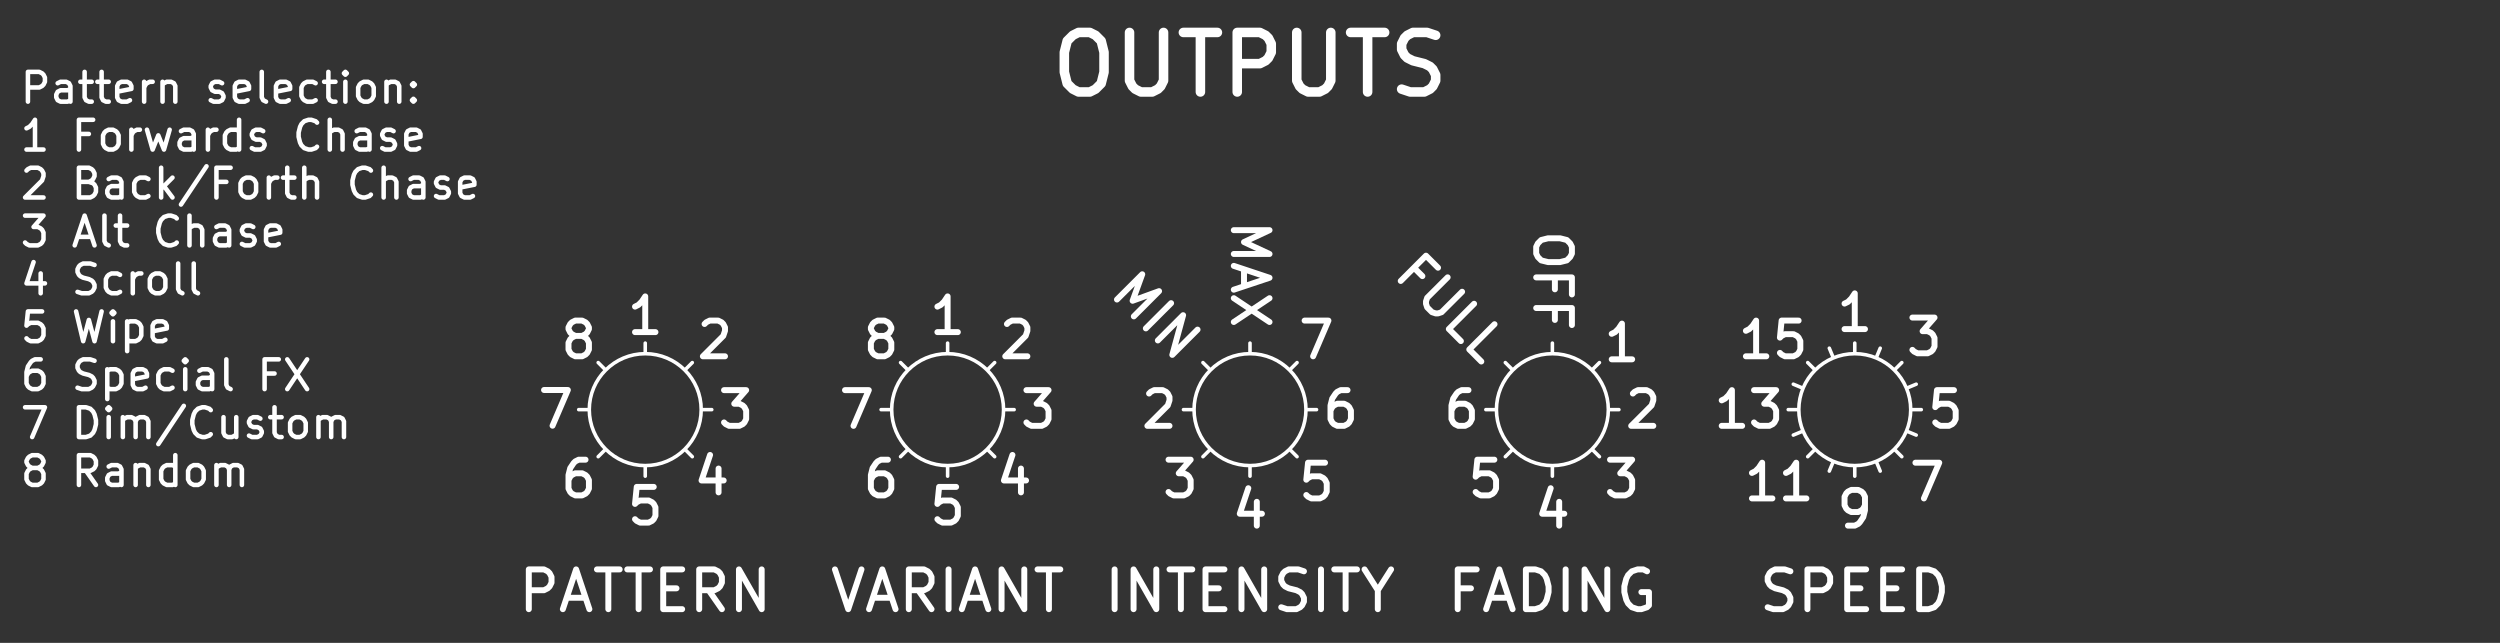 <svg xmlns="http://www.w3.org/2000/svg" width="500" height="128.57" viewBox="97 88 105 27" preserveAspectRatio="none">
    <rect x="97" y="88" width="105" height="27" fill="#333333" stroke="none"/>
    <desc>UTCPanel Copyright 2025 Action Lighting</desc>
    <!-- Intensity Switch = Center of image -->
    <g style="fill:none;stroke:#fff;stroke-width:.15;stroke-opacity:1;stroke-linecap:round;stroke-linejoin:round">
        <path d="m138.506 103.499.27-.27M174.9 102.792v-.381M124.1 107.618v.381M125.806 106.911l.27.27"/>
        <circle cx="162.2" cy="105.205" r="2.35"/>
        <path d="m151.206 103.499.27-.27M151.206 106.911l.27.27M136.8 107.618v.381M162.2 102.792v-.381M139.213 105.205h.381M173.194 106.911l-.27.27M164.613 105.205h.381M175.823 102.976l.146-.352M162.2 107.618v.381M163.906 103.499l.27-.27M173.977 107.434l-.146.352M177.13 106.128l.351.146M134.387 105.205h-.381M160.494 103.499l-.27-.27M125.806 103.499l.27-.27M177.313 105.205h.381"/>
        <circle cx="136.8" cy="105.205" r="2.35"/>
        <path d="m176.606 103.499.27-.27"/>
        <circle cx="174.9" cy="105.205" r="2.35"/>
        <path d="M147.087 105.205h-.381M176.606 106.911l.27.27M149.5 102.792v-.381M147.794 106.911l-.27.27M149.5 107.618v.381M121.687 105.205h-.381M122.394 103.499l-.27-.27M124.1 102.792v-.381M160.494 106.911l-.27.27M151.913 105.205h.381M138.506 106.911l.27.27M126.513 105.205h.381M122.394 106.911l-.27.27M172.67 104.282l-.351-.146M147.794 103.499l-.27-.27M177.13 104.282l.351-.146"/>
        <circle cx="149.5" cy="105.205" r="2.35"/>
        <path d="M174.9 107.618v.381M173.977 102.976l-.146-.352M136.8 102.792v-.381M135.094 103.499l-.27-.27M163.906 106.911l.27.27"/>
        <circle cx="124.1" cy="105.205" r="2.35"/>
        <path d="M159.787 105.205h-.381M173.194 103.499l-.27-.27M172.487 105.205h-.381M135.094 106.911l-.27.27M172.67 106.128l-.351.146M175.823 107.434l.146.352"/>
    </g>
    <g style="fill:none;stroke:#fff;stroke-width:.25;stroke-opacity:1;stroke-linecap:round;stroke-linejoin:round">
        <g class="stroked-text">
            <desc>5</desc>
            <path d="M152.651 107.434h-.714M151.937 107.434l-.072.714M151.865 108.148l.072-.071M151.937 108.077l.143-.072M152.08 108.005h.357M152.437 108.005l.143.072M152.58 108.077l.071.071M152.651 108.148l.072.143M152.723 108.291v.357M152.723 108.648l-.072.143M152.651 108.791l-.071.072M152.58 108.863l-.143.07M152.437 108.934h-.357M152.08 108.934l-.143-.072M151.937 108.863l-.072-.072"/>
        </g>
        <g class="stroked-text">
            <desc>13</desc>
            <path d="M170.17 105.886h-.858M169.74 105.886v-1.5M169.74 104.386l-.142.214M169.598 104.6l-.143.143M169.455 104.743l-.143.072M170.67 104.386h.928M171.598 104.386l-.5.571M171.098 104.957h.214M171.312 104.957l.143.072M171.455 105.029l.071.071M171.526 105.1l.072.143M171.598 105.243v.357M171.598 105.6l-.072.143M171.526 105.743l-.071.072M171.455 105.815l-.143.07M171.312 105.886h-.428M170.884 105.886l-.143-.072M170.74 105.815l-.07-.072"/>
        </g>
        <g class="stroked-text">
            <desc>6</desc>
            <path d="M121.592 107.307h-.286M121.306 107.307l-.143.071M121.163 107.378l-.071.072M121.092 107.45l-.143.214M120.949 107.664l-.072.286M120.877 107.95v.571M120.877 108.521l.072.143M120.949 108.664l.071.072M121.02 108.736l.143.07M121.163 108.807h.286M121.449 108.807l.143-.072M121.592 108.736l.071-.072M121.663 108.664l.072-.143M121.735 108.521v-.357M121.735 108.164l-.072-.143M121.663 108.021l-.071-.071M121.592 107.95l-.143-.072M121.449 107.878h-.286M121.163 107.878l-.143.072M121.02 107.95l-.071.071M120.949 108.021l-.072.143"/>
        </g>
        <g class="stroked-text">
            <desc>3</desc>
            <path d="M164.621 107.307h.929M165.55 107.307l-.5.571M165.05 107.878h.214M165.264 107.878l.143.072M165.407 107.95l.071.071M165.478 108.021l.072.143M165.55 108.164v.357M165.55 108.521l-.072.143M165.478 108.664l-.071.072M165.407 108.736l-.143.07M165.264 108.807h-.429M164.835 108.807l-.143-.072M164.692 108.736l-.071-.072"/>
        </g>
        <g class="stroked-text">
            <desc>8</desc>
            <path d="m121.163 102.108-.143-.072M121.02 102.036l-.071-.071M120.949 101.965l-.072-.143M120.877 101.822v-.071M120.877 101.75l.072-.142M120.949 101.608l.071-.072M121.02 101.536l.143-.071M121.163 101.465h.286M121.449 101.465l.143.071M121.592 101.536l.071.072M121.663 101.608l.072.143M121.735 101.75v.072M121.735 101.822l-.072.143M121.663 101.965l-.071.071M121.592 102.036l-.143.072M121.449 102.108h-.286M121.163 102.108l-.143.071M121.02 102.18l-.071.07M120.949 102.25l-.072.144M120.877 102.394v.285M120.877 102.68l.072.142M120.949 102.822l.071.072M121.02 102.894l.143.07M121.163 102.965h.286M121.449 102.965l.143-.072M121.592 102.894l.071-.072M121.663 102.822l.072-.143M121.735 102.68v-.287M121.735 102.394l-.072-.143M121.663 102.25l-.071-.07M121.592 102.18l-.143-.072"/>
        </g>
        <g class="stroked-text">
            <desc>7</desc>
            <path d="M151.794 101.465h1M152.794 101.465l-.643 1.5"/>
        </g>
        <g class="stroked-text">
            <desc>PATTERN</desc>
            <path d="M119.21 113.585v-1.67M119.21 111.915h.635M119.845 111.915l.16.08M120.005 111.994l.079.08M120.084 112.074l.08.159M120.164 112.233v.238M120.164 112.471l-.08.16M120.084 112.63l-.08.08M120.005 112.71l-.16.08M119.845 112.79h-.636M120.8 113.107h.795M120.64 113.585l.557-1.67M121.197 111.915l.557 1.67M122.072 111.915h.954M122.55 113.585v-1.67M123.345 111.915h.954M123.822 113.585v-1.67M124.855 112.71h.557M125.65 113.585h-.795M124.855 113.585v-1.67M124.855 111.915h.796M127.32 113.585l-.556-.796M126.366 113.585v-1.67M126.366 111.915h.637M127.003 111.915l.159.08M127.162 111.994l.08.08M127.241 112.074l.08.159M127.32 112.233v.238M127.32 112.471l-.079.16M127.241 112.63l-.08.08M127.162 112.71l-.16.08M127.003 112.79h-.637M128.036 113.585v-1.67M128.036 111.915l.955 1.67M128.99 113.585v-1.67"/>
        </g>
        <g class="stroked-text">
            <desc>5</desc>
            <path d="M179.067 104.386h-.714M178.353 104.386l-.072.714M178.281 105.1l.072-.071M178.353 105.029l.143-.072M178.496 104.957h.357M178.853 104.957l.143.072M178.996 105.029l.071.071M179.067 105.1l.072.143M179.139 105.243v.357M179.139 105.6l-.072.143M179.067 105.743l-.071.072M178.996 105.815l-.143.07M178.853 105.886h-.357M178.496 105.886l-.143-.072M178.353 105.815l-.072-.072"/>
        </g>
        <g class="stroked-text">
            <desc>2</desc>
            <path d="m126.592 101.608.072-.072M126.664 101.536l.143-.071M126.807 101.465h.357M127.164 101.465l.143.071M127.307 101.536l.071.072M127.378 101.608l.072.143M127.45 101.75v.144M127.45 101.894l-.072.214M127.378 102.108l-.857.857M126.521 102.965h.929"/>
        </g>
        <g class="stroked-text">
            <desc>15</desc>
            <path d="M171.185 102.965h-.857M170.757 102.965v-1.5M170.757 101.465l-.143.214M170.614 101.68l-.143.142M170.471 101.822l-.143.072M172.542 101.465h-.714M171.828 101.465l-.071.714M171.757 102.18l.071-.072M171.828 102.108l.143-.072M171.971 102.036h.357M172.328 102.036l.143.072M172.471 102.108l.071.071M172.542 102.18l.072.142M172.614 102.322v.357M172.614 102.68l-.072.142M172.542 102.822l-.071.072M172.471 102.894l-.143.07M172.328 102.965h-.357M171.971 102.965l-.143-.072M171.828 102.894l-.071-.072"/>
        </g>
        <g class="stroked-text">
            <desc>2</desc>
            <path d="m145.261 104.529.072-.072M145.333 104.457l.143-.071M145.476 104.386h.357M145.833 104.386l.143.071M145.976 104.457l.071.072M146.047 104.529l.072.143M146.119 104.672v.142M146.119 104.815l-.072.214M146.047 105.029l-.857.857M145.19 105.886h.929"/>
        </g>
        <g class="stroked-text">
            <desc>3</desc>
            <path d="M146.079 107.307h.929M147.008 107.307l-.5.571M146.508 107.878h.214M146.722 107.878l.143.072M146.865 107.95l.071.071M146.936 108.021l.072.143M147.008 108.164v.357M147.008 108.521l-.072.143M146.936 108.664l-.071.072M146.865 108.736l-.143.07M146.722 108.807h-.429M146.293 108.807l-.143-.072M146.15 108.736l-.071-.072"/>
        </g>
        <g class="stroked-text">
            <desc>8</desc>
            <path d="m133.863 102.108-.143-.072M133.72 102.036l-.071-.071M133.649 101.965l-.072-.143M133.577 101.822v-.071M133.577 101.75l.072-.142M133.649 101.608l.071-.072M133.72 101.536l.143-.071M133.863 101.465h.286M134.149 101.465l.143.071M134.292 101.536l.071.072M134.363 101.608l.072.143M134.435 101.75v.072M134.435 101.822l-.072.143M134.363 101.965l-.071.071M134.292 102.036l-.143.072M134.149 102.108h-.286M133.863 102.108l-.143.071M133.72 102.18l-.071.07M133.649 102.25l-.072.144M133.577 102.394v.285M133.577 102.68l.072.142M133.649 102.822l.071.072M133.72 102.894l.143.07M133.863 102.965h.286M134.149 102.965l.143-.072M134.292 102.894l.071-.072M134.363 102.822l.072-.143M134.435 102.68v-.287M134.435 102.394l-.072-.143M134.363 102.25l-.071-.07M134.292 102.18l-.143-.072"/>
        </g>
        <g class="stroked-text">
            <desc>3</desc>
            <path d="M127.41 104.386h.929M128.339 104.386l-.5.571M127.839 104.957h.214M128.053 104.957l.143.072M128.196 105.029l.071.071M128.267 105.1l.072.143M128.339 105.243v.357M128.339 105.6l-.072.143M128.267 105.743l-.071.072M128.196 105.815l-.143.07M128.053 105.886h-.429M127.624 105.886l-.143-.072M127.481 105.815l-.071-.072"/>
        </g>
        <g class="stroked-text">
            <desc>7</desc>
            <path d="M132.49 104.386h1M133.49 104.386l-.643 1.5"/>
        </g>
        <g class="stroked-text">
            <desc>6</desc>
            <path d="M158.676 104.386h-.286M158.39 104.386l-.143.071M158.247 104.457l-.071.072M158.176 104.529l-.143.214M158.033 104.743l-.072.286M157.961 105.029v.571M157.961 105.6l.072.143M158.033 105.743l.071.072M158.104 105.815l.143.07M158.247 105.886h.286M158.533 105.886l.143-.072M158.676 105.815l.071-.072M158.747 105.743l.072-.143M158.819 105.6v-.357M158.819 105.243l-.072-.143M158.747 105.1l-.071-.071M158.676 105.029l-.143-.072M158.533 104.957h-.286M158.247 104.957l-.143.072M158.104 105.029l-.071.071M158.033 105.1l-.072.143"/>
        </g>
        <g class="stroked-text">
            <desc>4</desc>
            <path d="M127.18 107.68v1M126.823 107.109l-.358 1.07M126.465 108.18h.929"/>
        </g>
        <g class="stroked-text">
            <desc>7</desc>
            <path d="M177.448 107.434h1M178.448 107.434l-.643 1.5"/>
        </g>
        <g class="stroked-text">
            <desc>5</desc>
            <path d="M124.457 108.45h-.714M123.743 108.45l-.072.714M123.671 109.164l.072-.071M123.743 109.093l.143-.072M123.886 109.021h.357M124.243 109.021l.143.072M124.386 109.093l.071.071M124.457 109.164l.072.143M124.529 109.307v.357M124.529 109.664l-.072.143M124.457 109.807l-.071.072M124.386 109.879l-.143.07M124.243 109.95h-.357M123.886 109.95l-.143-.072M123.743 109.879l-.072-.072"/>
        </g>
        <g class="stroked-text">
            <desc>MAX</desc>
            <path d="M148.82 97.667h1.5M150.32 97.667l-1.072.5M149.248 98.167l1.071.5M150.32 98.667h-1.5M149.248 99.31v.714M148.82 99.167l1.5.5M150.32 99.667l-1.5.5M150.32 100.524l-1.5 1M150.32 101.524l-1.5-1"/>
        </g>
        <g class="stroked-text">
            <desc>INTENSITY</desc>
            <path d="M143.814 113.585v-1.67M144.61 113.585v-1.67M144.61 111.915l.954 1.67M145.564 113.585v-1.67M146.12 111.915h.955M146.597 113.585v-1.67M147.631 112.71h.557M148.426 113.585h-.795M147.631 113.585v-1.67M147.631 111.915h.795M149.142 113.585v-1.67M149.142 111.915l.954 1.67M150.096 113.585v-1.67M150.812 113.505l.239.08M151.05 113.585h.398M151.448 113.585l.16-.08M151.607 113.505l.08-.08M151.687 113.426l.08-.16M151.766 113.266v-.159M151.766 113.107l-.08-.159M151.687 112.948l-.08-.08M151.607 112.869l-.159-.08M151.448 112.79l-.318-.08M151.13 112.71l-.159-.08M150.971 112.63l-.08-.08M150.892 112.55l-.08-.158M150.812 112.392v-.16M150.812 112.233l.08-.16M150.892 112.074l.08-.08M150.971 111.994l.16-.08M151.13 111.915h.398M151.528 111.915l.238.08M152.482 113.585v-1.67M153.039 111.915h.954M153.516 113.585v-1.67M154.868 112.79v.795M154.311 111.915l.557.874M154.868 112.79l.557-.875"/>
        </g>
        <g class="stroked-text">
            <desc>6</desc>
            <path d="M153.596 104.386h-.286M153.31 104.386l-.143.071M153.167 104.457l-.071.072M153.096 104.529l-.143.214M152.953 104.743l-.072.286M152.881 105.029v.571M152.881 105.6l.072.143M152.953 105.743l.071.072M153.024 105.815l.143.07M153.167 105.886h.286M153.453 105.886l.143-.072M153.596 105.815l.071-.072M153.667 105.743l.072-.143M153.739 105.6v-.357M153.739 105.243l-.072-.143M153.667 105.1l-.071-.071M153.596 105.029l-.143-.072M153.453 104.957h-.286M153.167 104.957l-.143.072M153.024 105.029l-.071.071M152.953 105.1l-.072.143"/>
        </g>
        <g class="stroked-text">
            <desc>OFF</desc>
            <path d="M163.02 98.366v.285M163.02 98.651l-.072.143M162.948 98.794l-.143.143M162.805 98.937l-.286.071M162.52 99.008h-.5M162.02 99.008l-.287-.071M161.733 98.937l-.143-.143M161.59 98.794l-.07-.143M161.52 98.651v-.285M161.52 98.366l.07-.143M161.59 98.223l.143-.143M161.733 98.08l.286-.072M162.02 98.008h.5M162.52 98.008l.285.072M162.805 98.08l.143.143M162.948 98.223l.071.143M162.305 100.151v-.5M161.52 99.651h1.5M163.02 99.651v.715M162.305 101.437v-.5M161.52 100.937h1.5M163.02 100.937v.714"/>
        </g>
        <g class="stroked-text">
            <desc>FULL</desc>
            <path d="m156.74 99.597-.353-.353M155.831 99.8l1.06-1.061M156.892 98.739l.505.505M157.801 99.648l-.859.858M156.942 100.506l-.05.152M156.892 100.658v.1M156.892 100.759l.05.151M156.942 100.91l.202.202M157.144 101.112l.152.05M157.296 101.163h.1M157.397 101.163l.151-.05M157.548 101.112l.86-.858M158.357 102.325l-.506-.506M157.851 101.82l1.061-1.061M159.215 103.183l-.505-.505M158.71 102.678l1.06-1.06"/>
        </g>
        <g class="stroked-text">
            <desc>1</desc>
            <path d="M137.229 101.949h-.858M136.8 101.949v-1.5M136.8 100.449l-.143.214M136.657 100.663l-.143.143M136.514 100.806l-.143.072"/>
        </g>
        <g class="stroked-text">
            <desc>2</desc>
            <path d="m139.292 101.608.072-.072M139.364 101.536l.143-.071M139.507 101.465h.357M139.864 101.465l.143.071M140.007 101.536l.071.072M140.078 101.608l.072.143M140.15 101.75v.144M140.15 101.894l-.072.214M140.078 102.108l-.857.857M139.221 102.965h.929"/>
        </g>
        <g class="stroked-text">
            <desc>9</desc>
            <path d="M174.614 110.077h.286M174.9 110.077l.143-.072M175.043 110.006l.071-.072M175.114 109.934l.143-.214M175.257 109.72l.072-.286M175.329 109.434v-.571M175.329 108.863l-.072-.143M175.257 108.72l-.071-.072M175.186 108.648l-.143-.071M175.043 108.577h-.286M174.757 108.577l-.143.071M174.614 108.648l-.071.072M174.543 108.72l-.072.143M174.471 108.863v.357M174.471 109.22l.072.143M174.543 109.363l.071.071M174.614 109.434l.143.072M174.757 109.506h.286M175.043 109.506l.143-.072M175.186 109.434l.071-.071M175.257 109.363l.072-.143"/>
        </g>
        <g class="stroked-text">
            <desc>1</desc>
            <path d="M165.55 103.092h-.858M165.121 103.092v-1.5M165.121 101.592l-.143.214M164.978 101.806l-.143.143M164.835 101.95l-.143.07"/>
        </g>
        <g class="stroked-text">
            <desc>1</desc>
            <path d="M124.529 101.949h-.858M124.1 101.949v-1.5M124.1 100.449l-.143.214M123.957 100.663l-.143.143M123.814 100.806l-.143.072"/>
        </g>
        <g class="stroked-text">
            <desc>3</desc>
            <path d="M140.11 104.386h.929M141.039 104.386l-.5.571M140.539 104.957h.214M140.753 104.957l.143.072M140.896 105.029l.071.071M140.967 105.1l.072.143M141.039 105.243v.357M141.039 105.6l-.072.143M140.967 105.743l-.071.072M140.896 105.815l-.143.07M140.753 105.886h-.429M140.324 105.886l-.143-.072M140.181 105.815l-.071-.072"/>
        </g>
        <g class="stroked-text">
            <desc>5</desc>
            <path d="M137.157 108.45h-.714M136.443 108.45l-.072.714M136.371 109.164l.072-.071M136.443 109.093l.143-.072M136.586 109.021h.357M136.943 109.021l.143.072M137.086 109.093l.071.071M137.157 109.164l.072.143M137.229 109.307v.357M137.229 109.664l-.072.143M137.157 109.807l-.071.072M137.086 109.879l-.143.07M136.943 109.95h-.357M136.586 109.95l-.143-.072M136.443 109.879l-.072-.072"/>
        </g>
        <g class="stroked-text">
            <desc>MIN</desc>
            <path d="m143.913 100.581 1.061-1.06M144.974 99.52l-.404 1.112M144.57 100.632l1.111-.404M145.681 100.228l-1.06 1.06M145.126 101.793l1.06-1.06M145.63 102.299l1.061-1.061M146.691 101.238l-.454 1.667M146.237 102.905l1.06-1.061"/>
        </g>
    </g>
    <g class="stroked-text"
       style="fill:none;stroke:#fff;stroke-width:.4;stroke-opacity:1;stroke-linecap:round;stroke-linejoin:round">
        <desc>OUTPUTS</desc>
        <path d="M142.298 89.363h.476M142.774 89.363l.238.119M143.012 89.482l.238.238M143.25 89.72l.119.476M143.369 90.196v.833M143.369 91.03l-.119.476M143.25 91.506l-.238.238M143.012 91.744l-.238.119M142.774 91.863h-.476M142.298 91.863l-.238-.12M142.06 91.744l-.239-.238M141.821 91.506l-.119-.477M141.702 91.03v-.834M141.702 90.196l.12-.476M141.821 89.72l.239-.238M142.06 89.482l.238-.12M144.44 89.363v2.024M144.44 91.387l.12.238M144.56 91.625l.119.119M144.679 91.744l.238.119M144.917 91.863h.476M145.393 91.863l.238-.12M145.631 91.744l.119-.12M145.75 91.625l.119-.238M145.869 91.387v-2.024M146.702 89.363h1.429M147.417 91.863v-2.5M148.964 91.863v-2.5M148.964 89.363h.953M149.917 89.363l.238.119M150.155 89.482l.119.119M150.274 89.6l.119.239M150.393 89.839v.357M150.393 90.196l-.12.238M150.274 90.434l-.12.12M150.155 90.553l-.238.12M149.917 90.672h-.953M151.464 89.363v2.024M151.464 91.387l.12.238M151.583 91.625l.12.119M151.702 91.744l.238.119M151.94 91.863h.477M152.417 91.863l.238-.12M152.655 91.744l.119-.12M152.774 91.625l.119-.238M152.893 91.387v-2.024M153.726 89.363h1.429M154.44 91.863v-2.5M155.869 91.744l.357.119M156.226 91.863h.595M156.821 91.863l.239-.12M157.06 91.744l.119-.12M157.179 91.625l.119-.238M157.298 91.387v-.239M157.298 91.148l-.12-.238M157.179 90.91l-.12-.119M157.06 90.791l-.239-.119M156.821 90.672l-.476-.119M156.345 90.553l-.238-.119M156.107 90.434l-.119-.119M155.988 90.315l-.119-.238M155.869 90.077v-.238M155.869 89.839l.12-.238M155.988 89.6l.12-.118M156.107 89.482l.238-.12M156.345 89.363h.595M156.94 89.363l.358.119"/>
    </g>
    <g style="fill:none;stroke:#fff;stroke-width:.25;stroke-opacity:1;stroke-linecap:round;stroke-linejoin:round">
        <g class="stroked-text">
            <desc>4</desc>
            <path d="M149.786 109.077v1M149.429 108.506l-.358 1.07M149.071 109.577H150"/>
        </g>
        <g class="stroked-text">
            <desc>SPEED</desc>
            <path d="m171.242 113.505.238.08M171.48 113.585h.398M171.878 113.585l.16-.08M172.037 113.505l.08-.08M172.117 113.426l.08-.16M172.196 113.266v-.159M172.196 113.107l-.08-.159M172.117 112.948l-.08-.08M172.037 112.869l-.159-.08M171.878 112.79l-.318-.08M171.56 112.71l-.159-.08M171.401 112.63l-.08-.08M171.321 112.55l-.08-.158M171.242 112.392v-.16M171.242 112.233l.08-.16M171.321 112.074l.08-.08M171.401 111.994l.159-.08M171.56 111.915h.398M171.958 111.915l.238.08M172.912 113.585v-1.67M172.912 111.915h.636M173.548 111.915l.16.08M173.707 111.994l.08.08M173.787 112.074l.08.159M173.866 112.233v.238M173.866 112.471l-.08.16M173.787 112.63l-.08.08M173.707 112.71l-.159.08M173.548 112.79h-.636M174.582 112.71h.557M175.377 113.585h-.795M174.582 113.585v-1.67M174.582 111.915h.795M176.093 112.71h.557M176.888 113.585h-.795M176.093 113.585v-1.67M176.093 111.915h.795M177.604 113.585v-1.67M177.604 111.915H178M178.001 111.915l.239.08M178.24 111.994l.159.16M178.399 112.153l.08.16M178.479 112.312l.08.318M178.558 112.63v.239M178.558 112.869l-.08.318M178.479 113.187l-.08.159M178.399 113.346l-.159.16M178.24 113.505l-.239.08M178.001 113.585h-.397"/>
        </g>
        <g class="stroked-text">
            <desc>3</desc>
            <path d="M177.321 101.338h.929M178.25 101.338l-.5.571M177.75 101.91h.214M177.964 101.91l.143.07M178.107 101.98l.071.072M178.178 102.052l.072.143M178.25 102.195v.357M178.25 102.552l-.072.143M178.178 102.695l-.071.072M178.107 102.767l-.143.07M177.964 102.838h-.429M177.535 102.838l-.143-.072M177.392 102.767l-.071-.072"/>
        </g>
        <g class="stroked-text">
            <desc>5</desc>
            <path d="M159.763 107.307h-.714M159.049 107.307l-.072.714M158.977 108.021l.072-.071M159.049 107.95l.143-.072M159.192 107.878h.357M159.549 107.878l.143.072M159.692 107.95l.071.071M159.763 108.021l.072.143M159.835 108.164v.357M159.835 108.521l-.072.143M159.763 108.664l-.071.072M159.692 108.736l-.143.07M159.549 108.807h-.357M159.192 108.807l-.143-.072M159.049 108.736l-.072-.072"/>
        </g>
        <g class="stroked-text">
            <desc>1</desc>
            <path d="M175.329 101.822h-.858M174.9 101.822v-1.5M174.9 100.322l-.143.214M174.757 100.536l-.143.143M174.614 100.68l-.143.07"/>
        </g>
        <g class="stroked-text">
            <desc>FADING</desc>
            <path d="M158.78 112.71h-.556M158.224 113.585v-1.67M158.224 111.915h.795M159.576 113.107h.795M159.417 113.585l.556-1.67M159.973 111.915l.557 1.67M161.087 113.585v-1.67M161.087 111.915h.397M161.484 111.915l.239.08M161.723 111.994l.159.16M161.882 112.153l.08.16M161.961 112.312l.08.318M162.041 112.63v.239M162.041 112.869l-.08.318M161.961 113.187l-.08.159M161.882 113.346l-.16.16M161.723 113.505l-.239.08M161.484 113.585h-.397M162.757 113.585v-1.67M163.552 113.585v-1.67M163.552 111.915l.954 1.67M164.506 113.585v-1.67M166.176 111.994l-.159-.08M166.017 111.915h-.238M165.779 111.915l-.239.08M165.54 111.994l-.159.16M165.381 112.153l-.08.16M165.301 112.312l-.08.318M165.222 112.63v.239M165.222 112.869l.08.318M165.301 113.187l.08.159M165.381 113.346l.159.16M165.54 113.505l.239.08M165.779 113.585h.159M165.938 113.585l.238-.08M166.176 113.505l.08-.08M166.256 113.426v-.557M166.256 112.869h-.318"/>
        </g>
    </g>
    <!-- Text translated 5mm left to ensure all channels fit -->
    <g style="fill:none;stroke:#fff;stroke-width:.19;stroke-opacity:1;stroke-linecap:round;stroke-linejoin:round" transform="translate(-5 0)">
        <g class="stroked-text">
            <desc>Pattern selection:</desc>
            <path d="M103.173 92.269v-1.25M103.173 91.019h.476M103.649 91.019l.119.06M103.768 91.078l.06.06M103.827 91.138l.06.119M103.887 91.257v.178M103.887 91.435l-.06.12M103.827 91.554l-.06.06M103.768 91.614l-.12.06M103.649 91.673h-.476M104.958 92.269v-.655M104.958 91.614l-.06-.12M104.899 91.495l-.12-.06M104.78 91.435h-.238M104.542 91.435l-.12.06M104.958 92.21l-.119.059M104.84 92.269h-.298M104.542 92.269l-.12-.06M104.423 92.21l-.06-.12M104.363 92.09v-.119M104.363 91.971l.06-.119M104.423 91.852l.119-.06M104.542 91.792h.297M104.84 91.792l.118-.059M105.375 91.435h.476M105.554 91.019v1.071M105.554 92.09l.06.12M105.613 92.21l.12.059M105.732 92.269h.12M106.09 91.435h.475M106.268 91.019v1.071M106.268 92.09l.06.12M106.327 92.21l.12.059M106.446 92.269h.12M107.458 92.21l-.119.059M107.34 92.269h-.239M107.101 92.269l-.119-.06M106.982 92.21l-.06-.12M106.923 92.09v-.476M106.923 91.614l.06-.12M106.982 91.495l.12-.06M107.101 91.435h.238M107.34 91.435l.118.06M107.458 91.495l.06.119M107.518 91.614v.119M107.518 91.733l-.595.119M108.054 92.269v-.834M108.054 91.673l.06-.119M108.113 91.554l.06-.06M108.173 91.495l.119-.06M108.292 91.435h.119M108.827 91.435v.834M108.827 91.554l.06-.06M108.887 91.495l.119-.06M109.006 91.435h.179M109.185 91.435l.119.06M109.304 91.495l.06.119M109.363 91.614v.655M110.851 92.21l.12.059M110.97 92.269h.238M111.208 92.269l.12-.06M111.327 92.21l.06-.12M111.387 92.09v-.06M111.387 92.03l-.06-.118M111.327 91.912l-.119-.06M111.208 91.852h-.178M111.03 91.852l-.12-.06M110.91 91.792l-.059-.119M110.851 91.673v-.06M110.851 91.614l.06-.12M110.91 91.495l.12-.06M111.03 91.435h.178M111.208 91.435l.12.06M112.399 92.21l-.12.059M112.28 92.269h-.238M112.042 92.269l-.12-.06M111.923 92.21l-.06-.12M111.863 92.09v-.476M111.863 91.614l.06-.12M111.923 91.495l.119-.06M112.042 91.435h.238M112.28 91.435l.119.06M112.399 91.495l.06.119M112.458 91.614v.119M112.458 91.733l-.595.119M113.173 92.269l-.12-.06M113.054 92.21l-.06-.12M112.994 92.09V91.02M114.125 92.21l-.119.059M114.006 92.269h-.238M113.768 92.269l-.12-.06M113.649 92.21l-.06-.12M113.59 92.09v-.476M113.59 91.614l.059-.12M113.649 91.495l.119-.06M113.768 91.435h.238M114.006 91.435l.119.06M114.125 91.495l.06.119M114.185 91.614v.119M114.185 91.733l-.596.119M115.256 92.21l-.12.059M115.137 92.269h-.238M114.899 92.269l-.12-.06M114.78 92.21l-.06-.06M114.72 92.15l-.06-.12M114.66 92.03v-.357M114.66 91.673l.06-.119M114.72 91.554l.06-.06M114.78 91.495l.119-.06M114.899 91.435h.238M115.137 91.435l.119.06M115.613 91.435h.476M115.792 91.019v1.071M115.792 92.09l.06.12M115.851 92.21l.12.059M115.97 92.269h.12M116.506 92.269v-.834M116.506 91.019l-.06.06M116.446 91.078l.06.06M116.506 91.138l.06-.06M116.565 91.078l-.059-.06M116.506 91.019v.119M117.28 92.269l-.12-.06M117.16 92.21l-.059-.06M117.101 92.15l-.06-.12M117.042 92.03v-.357M117.042 91.673l.06-.119M117.101 91.554l.06-.06M117.16 91.495l.12-.06M117.28 91.435h.178M117.458 91.435l.12.06M117.577 91.495l.06.06M117.637 91.554l.06.12M117.696 91.673v.358M117.696 92.03l-.06.12M117.637 92.15l-.06.06M117.577 92.21l-.119.059M117.458 92.269h-.178M118.232 91.435v.834M118.232 91.554l.06-.06M118.292 91.495l.119-.06M118.41 91.435h.18M118.59 91.435l.118.06M118.708 91.495l.06.119M118.768 91.614v.655M119.363 92.15l.06.06M119.423 92.21l-.06.059M119.363 92.269l-.06-.06M119.304 92.21l.06-.06M119.363 92.15v.119M119.363 91.495l.06.06M119.423 91.554l-.06.06M119.363 91.614l-.06-.06M119.304 91.554l.06-.06M119.363 91.495v.119"/>
        </g>
        <g class="stroked-text">
            <desc>1 Forwards Chase</desc>
            <path d="M103.827 94.281h-.714M103.47 94.281v-1.25M103.47 93.031l-.119.179M103.351 93.21l-.119.119M103.232 93.329l-.119.06M105.732 93.626h-.417M105.315 94.281v-1.25M105.315 93.031h.596M106.565 94.281l-.119-.06M106.446 94.222l-.06-.06M106.387 94.162l-.06-.119M106.327 94.043v-.357M106.327 93.686l.06-.12M106.387 93.567l.06-.06M106.446 93.507l.12-.06M106.565 93.448h.179M106.744 93.448l.12.06M106.863 93.507l.06.06M106.923 93.567l.06.119M106.982 93.686v.357M106.982 94.043l-.06.12M106.923 94.162l-.06.06M106.863 94.222l-.119.06M106.744 94.281h-.179M107.518 94.281v-.833M107.518 93.686l.06-.12M107.577 93.567l.06-.06M107.637 93.507l.119-.06M107.756 93.448h.119M108.173 93.448l.238.833M108.41 94.281l.239-.595M108.649 93.686l.238.595M108.887 94.281l.238-.833M110.137 94.281v-.655M110.137 93.626l-.06-.119M110.077 93.507l-.119-.06M109.958 93.448h-.238M109.72 93.448l-.119.06M110.137 94.222l-.12.06M110.018 94.281h-.298M109.72 94.281l-.119-.06M109.601 94.222l-.06-.12M109.542 94.103v-.12M109.542 93.983l.06-.119M109.601 93.864l.12-.06M109.72 93.805h.298M110.018 93.805l.119-.06M110.732 94.281v-.833M110.732 93.686l.06-.12M110.792 93.567l.06-.06M110.851 93.507l.12-.06M110.97 93.448h.12M112.042 94.281v-1.25M112.042 94.222l-.12.06M111.923 94.281h-.238M111.685 94.281l-.12-.06M111.565 94.222l-.059-.06M111.506 94.162l-.06-.119M111.446 94.043v-.357M111.446 93.686l.06-.12M111.506 93.567l.06-.06M111.565 93.507l.12-.06M111.685 93.448h.238M111.923 93.448l.119.06M112.577 94.222l.12.06M112.696 94.281h.239M112.935 94.281l.119-.06M113.054 94.222l.06-.12M113.113 94.103v-.06M113.113 94.043l-.06-.119M113.054 93.924l-.12-.06M112.935 93.864h-.179M112.756 93.864l-.12-.06M112.637 93.805l-.06-.12M112.577 93.686v-.06M112.577 93.626l.06-.119M112.637 93.507l.119-.06M112.756 93.448h.179M112.935 93.448l.119.06M115.315 94.162l-.059.06M115.256 94.222l-.179.06M115.077 94.281h-.119M114.958 94.281l-.178-.06M114.78 94.222l-.12-.12M114.66 94.103l-.059-.12M114.601 93.983l-.06-.238M114.542 93.745v-.178M114.542 93.567l.06-.238M114.601 93.329l.06-.12M114.66 93.21l.12-.12M114.78 93.09l.178-.059M114.958 93.031h.12M115.077 93.031l.179.06M115.256 93.09l.06.06M115.851 94.281v-1.25M116.387 94.281v-.655M116.387 93.626l-.06-.119M116.327 93.507l-.119-.06M116.208 93.448h-.178M116.03 93.448l-.12.06M115.91 93.507l-.059.06M117.518 94.281v-.655M117.518 93.626l-.06-.119M117.458 93.507l-.119-.06M117.34 93.448h-.239M117.101 93.448l-.119.06M117.518 94.222l-.12.06M117.399 94.281h-.298M117.101 94.281l-.119-.06M116.982 94.222l-.06-.12M116.923 94.103v-.12M116.923 93.983l.06-.119M116.982 93.864l.12-.06M117.101 93.805h.298M117.399 93.805l.119-.06M118.054 94.222l.119.06M118.173 94.281h.238M118.41 94.281l.12-.06M118.53 94.222l.06-.12M118.59 94.103v-.06M118.59 94.043l-.06-.119M118.53 93.924l-.12-.06M118.41 93.864h-.178M118.232 93.864l-.119-.06M118.113 93.805l-.06-.12M118.054 93.686v-.06M118.054 93.626l.06-.119M118.113 93.507l.12-.06M118.232 93.448h.179M118.41 93.448l.12.06M119.601 94.222l-.119.06M119.482 94.281h-.238M119.244 94.281l-.119-.06M119.125 94.222l-.06-.12M119.065 94.103v-.477M119.065 93.626l.06-.119M119.125 93.507l.119-.06M119.244 93.448h.238M119.482 93.448l.12.06M119.601 93.507l.06.12M119.66 93.626v.12M119.66 93.745l-.595.12"/>
        </g>
        <g class="stroked-text">
            <desc>2 Back/Forth Chase</desc>
            <path d="m103.113 95.163.06-.06M103.173 95.103l.119-.06M103.292 95.044h.297M103.59 95.044l.118.06M103.708 95.103l.06.06M103.768 95.163l.06.119M103.827 95.282v.119M103.827 95.4l-.06.18M103.768 95.58l-.714.714M103.054 96.294h.773M105.732 95.639l.179.06M105.91 95.698l.06.06M105.97 95.758l.06.119M106.03 95.877v.178M106.03 96.055l-.06.12M105.97 96.174l-.06.06M105.91 96.234l-.118.06M105.792 96.294h-.477M105.315 96.294v-1.25M105.315 95.044h.417M105.732 95.044l.12.06M105.851 95.103l.06.06M105.91 95.163l.06.119M105.97 95.282v.119M105.97 95.4l-.06.12M105.91 95.52l-.059.06M105.851 95.58l-.119.059M105.732 95.639h-.417M107.101 96.294v-.655M107.101 95.639l-.06-.12M107.042 95.52l-.12-.06M106.923 95.46h-.238M106.685 95.46l-.12.06M107.101 96.234l-.119.06M106.982 96.294h-.297M106.685 96.294l-.12-.06M106.565 96.234l-.059-.119M106.506 96.115v-.12M106.506 95.996l.06-.12M106.565 95.877l.12-.06M106.685 95.817h.297M106.982 95.817l.12-.06M108.232 96.234l-.119.06M108.113 96.294h-.238M107.875 96.294l-.119-.06M107.756 96.234l-.06-.06M107.696 96.174l-.06-.119M107.637 96.055v-.357M107.637 95.698l.06-.119M107.696 95.58l.06-.06M107.756 95.52l.119-.06M107.875 95.46h.238M108.113 95.46l.12.06M108.768 96.294v-1.25M108.887 95.817l.357.477M109.244 95.46l-.476.476M110.673 94.984l-1.072 1.607M111.506 95.639h-.417M111.09 96.294v-1.25M111.09 95.044h.595M112.34 96.294l-.12-.06M112.22 96.234l-.06-.06M112.16 96.174l-.059-.119M112.101 96.055v-.357M112.101 95.698l.06-.119M112.16 95.58l.06-.06M112.22 95.52l.12-.06M112.34 95.46h.178M112.518 95.46l.119.06M112.637 95.52l.06.06M112.696 95.58l.06.118M112.756 95.698v.357M112.756 96.055l-.06.12M112.696 96.174l-.06.06M112.637 96.234l-.12.06M112.518 96.294h-.179M113.292 96.294v-.834M113.292 95.698l.06-.119M113.351 95.58l.06-.06M113.41 95.52l.12-.06M113.53 95.46h.119M113.887 95.46h.476M114.065 95.044v1.071M114.065 96.115l.06.119M114.125 96.234l.119.06M114.244 96.294h.12M114.78 96.294v-1.25M115.315 96.294v-.655M115.315 95.639l-.059-.12M115.256 95.52l-.12-.06M115.137 95.46h-.179M114.958 95.46l-.119.06M114.84 95.52l-.06.06M117.577 96.174l-.06.06M117.518 96.234l-.179.06M117.34 96.294h-.12M117.22 96.294l-.178-.06M117.042 96.234l-.12-.119M116.923 96.115l-.06-.12M116.863 95.996l-.06-.238M116.804 95.758v-.179M116.804 95.58l.06-.239M116.863 95.341l.06-.119M116.923 95.222l.119-.119M117.042 95.103l.178-.06M117.22 95.044h.12M117.34 95.044l.178.06M117.518 95.103l.06.06M118.113 96.294v-1.25M118.649 96.294v-.655M118.649 95.639l-.06-.12M118.59 95.52l-.12-.06M118.47 95.46h-.178M118.292 95.46l-.12.06M118.173 95.52l-.06.06M119.78 96.294v-.655M119.78 95.639l-.06-.12M119.72 95.52l-.119-.06M119.601 95.46h-.238M119.363 95.46l-.119.06M119.78 96.234l-.12.06M119.66 96.294h-.297M119.363 96.294l-.119-.06M119.244 96.234l-.06-.119M119.185 96.115v-.12M119.185 95.996l.059-.12M119.244 95.877l.12-.06M119.363 95.817h.298M119.66 95.817l.12-.06M120.315 96.234l.12.06M120.435 96.294h.238M120.673 96.294l.119-.06M120.792 96.234l.06-.119M120.851 96.115v-.06M120.851 96.055l-.06-.119M120.792 95.936l-.12-.06M120.673 95.877h-.179M120.494 95.877l-.119-.06M120.375 95.817l-.06-.119M120.315 95.698v-.06M120.315 95.639l.06-.12M120.375 95.52l.119-.06M120.494 95.46h.179M120.673 95.46l.119.06M121.863 96.234l-.119.06M121.744 96.294h-.238M121.506 96.294l-.12-.06M121.387 96.234l-.06-.119M121.327 96.115v-.476M121.327 95.639l.06-.12M121.387 95.52l.119-.06M121.506 95.46h.238M121.744 95.46l.12.06M121.863 95.52l.06.119M121.923 95.639v.119M121.923 95.758l-.596.119"/>
        </g>
        <g class="stroked-text">
            <desc>3 Alt Chase</desc>
            <path d="M103.054 97.056h.773M103.827 97.056l-.416.476M103.41 97.532h.18M103.59 97.532l.118.06M103.708 97.592l.06.06M103.768 97.651l.06.12M103.827 97.77v.298M103.827 98.068l-.06.119M103.768 98.187l-.06.06M103.708 98.246l-.119.06M103.59 98.306h-.358M103.232 98.306l-.119-.06M103.113 98.246l-.06-.06M105.256 97.949h.595M105.137 98.306l.417-1.25M105.554 97.056l.416 1.25M106.565 98.306l-.119-.06M106.446 98.246l-.06-.119M106.387 98.127v-1.071M106.863 97.473h.476M107.042 97.056v1.071M107.042 98.127l.06.12M107.101 98.246l.12.06M107.22 98.306h.12M109.423 98.187l-.06.06M109.363 98.246l-.178.06M109.185 98.306h-.12M109.065 98.306l-.178-.06M108.887 98.246l-.12-.119M108.768 98.127l-.06-.119M108.708 98.008l-.06-.238M108.649 97.77v-.178M108.649 97.592l.06-.238M108.708 97.354l.06-.12M108.768 97.235l.119-.12M108.887 97.115l.178-.059M109.065 97.056h.12M109.185 97.056l.178.06M109.363 97.115l.06.06M109.958 98.306v-1.25M110.494 98.306v-.655M110.494 97.651l-.06-.119M110.435 97.532l-.12-.06M110.315 97.473h-.178M110.137 97.473l-.12.06M110.018 97.532l-.06.06M111.625 98.306v-.655M111.625 97.651l-.06-.119M111.565 97.532l-.119-.06M111.446 97.473h-.238M111.208 97.473l-.119.06M111.625 98.246l-.119.06M111.506 98.306h-.298M111.208 98.306l-.119-.06M111.09 98.246l-.06-.119M111.03 98.127v-.119M111.03 98.008l.06-.119M111.09 97.89l.118-.06M111.208 97.83h.298M111.506 97.83l.119-.06M112.16 98.246l.12.06M112.28 98.306h.238M112.518 98.306l.119-.06M112.637 98.246l.06-.119M112.696 98.127v-.06M112.696 98.068l-.06-.12M112.637 97.949l-.12-.06M112.518 97.89h-.179M112.34 97.89l-.12-.06M112.22 97.83l-.06-.12M112.16 97.71v-.059M112.16 97.651l.06-.119M112.22 97.532l.12-.06M112.34 97.473h.178M112.518 97.473l.119.06M113.708 98.246l-.119.06M113.59 98.306h-.239M113.351 98.306l-.119-.06M113.232 98.246l-.06-.119M113.173 98.127v-.476M113.173 97.651l.06-.119M113.232 97.532l.12-.06M113.351 97.473h.238M113.59 97.473l.118.06M113.708 97.532l.06.12M113.768 97.651v.12M113.768 97.77l-.595.12"/>
        </g>
        <g class="stroked-text">
            <desc>4 Scroll</desc>
            <path d="M103.708 99.485v.833M103.41 99.009l-.297.893M103.113 99.902h.774M105.256 100.259l.179.06M105.435 100.318h.297M105.732 100.318l.12-.06M105.851 100.259l.06-.06M105.91 100.2l.06-.12M105.97 100.08v-.119M105.97 99.961l-.06-.119M105.91 99.842l-.059-.06M105.851 99.783l-.119-.06M105.732 99.723l-.238-.06M105.494 99.664l-.119-.06M105.375 99.604l-.06-.06M105.315 99.545l-.059-.12M105.256 99.426v-.12M105.256 99.306l.06-.119M105.315 99.187l.06-.06M105.375 99.128l.119-.06M105.494 99.068h.298M105.792 99.068l.178.06M107.042 100.259l-.12.06M106.923 100.318h-.238M106.685 100.318l-.12-.06M106.565 100.259l-.059-.06M106.506 100.2l-.06-.12M106.446 100.08v-.357M106.446 99.723l.06-.119M106.506 99.604l.06-.06M106.565 99.545l.12-.06M106.685 99.485h.238M106.923 99.485l.119.06M107.577 100.318v-.833M107.577 99.723l.06-.119M107.637 99.604l.06-.06M107.696 99.545l.12-.06M107.815 99.485h.12M108.53 100.318l-.12-.06M108.41 100.259l-.059-.06M108.351 100.2l-.06-.12M108.292 100.08v-.357M108.292 99.723l.06-.119M108.351 99.604l.06-.06M108.41 99.545l.12-.06M108.53 99.485h.178M108.708 99.485l.12.06M108.827 99.545l.06.06M108.887 99.604l.06.12M108.946 99.723v.357M108.946 100.08l-.06.12M108.887 100.2l-.06.059M108.827 100.259l-.119.06M108.708 100.318h-.178M109.66 100.318l-.118-.06M109.542 100.259l-.06-.12M109.482 100.14v-1.072M110.315 100.318l-.119-.06M110.196 100.259l-.06-.12M110.137 100.14v-1.072"/>
        </g>
        <g class="stroked-text">
            <desc>5 Wipe</desc>
            <path d="M103.768 101.08h-.595M103.173 101.08l-.06.596M103.113 101.676l.06-.06M103.173 101.617l.119-.06M103.292 101.557h.297M103.59 101.557l.118.06M103.708 101.617l.06.06M103.768 101.676l.06.12M103.827 101.795v.298M103.827 102.093l-.06.119M103.768 102.212l-.06.06M103.708 102.271l-.119.06M103.59 102.33h-.298M103.292 102.33l-.12-.059M103.173 102.271l-.06-.06M105.196 101.08l.298 1.25M105.494 102.33l.238-.892M105.732 101.438l.238.893M105.97 102.33l.298-1.25M106.744 102.33v-.833M106.744 101.08l-.06.06M106.685 101.14l.059.06M106.744 101.2l.06-.06M106.804 101.14l-.06-.06M106.744 101.08v.12M107.34 101.497v1.25M107.34 101.557l.118-.06M107.458 101.497h.238M107.696 101.497l.12.06M107.815 101.557l.06.06M107.875 101.617l.06.119M107.935 101.736v.357M107.935 102.093l-.06.119M107.875 102.212l-.06.06M107.815 102.271l-.119.06M107.696 102.33h-.238M107.458 102.33l-.119-.059M108.946 102.271l-.119.06M108.827 102.33h-.238M108.59 102.33l-.12-.059M108.47 102.271l-.06-.119M108.41 102.152v-.476M108.41 101.676l.06-.119M108.47 101.557l.12-.06M108.59 101.497h.237M108.827 101.497l.12.06M108.946 101.557l.06.12M109.006 101.676v.12M109.006 101.795l-.595.12"/>
        </g>
        <g class="stroked-text">
            <desc>6 Special FX</desc>
            <path d="M103.708 103.093h-.238M103.47 103.093l-.119.06M103.351 103.153l-.06.06M103.292 103.212l-.12.179M103.173 103.39l-.06.239M103.113 103.629v.476M103.113 104.105l.06.12M103.173 104.224l.06.06M103.232 104.284l.12.06M103.351 104.343h.238M103.59 104.343l.118-.06M103.708 104.284l.06-.06M103.768 104.224l.06-.119M103.827 104.105v-.297M103.827 103.808l-.06-.12M103.768 103.688l-.06-.059M103.708 103.629l-.119-.06M103.59 103.57h-.239M103.351 103.57l-.119.059M103.232 103.629l-.06.06M103.173 103.688l-.06.12M105.256 104.284l.179.06M105.435 104.343h.297M105.732 104.343l.12-.06M105.851 104.284l.06-.06M105.91 104.224l.06-.119M105.97 104.105v-.119M105.97 103.986l-.06-.119M105.91 103.867l-.059-.06M105.851 103.808l-.119-.06M105.732 103.748l-.238-.06M105.494 103.688l-.119-.059M105.375 103.629l-.06-.06M105.315 103.57l-.059-.12M105.256 103.45v-.119M105.256 103.331l.06-.119M105.315 103.212l.06-.06M105.375 103.153l.119-.06M105.494 103.093h.298M105.792 103.093l.178.06M106.506 103.51v1.25M106.506 103.57l.119-.06M106.625 103.51h.238M106.863 103.51l.12.06M106.982 103.57l.06.059M107.042 103.629l.06.119M107.101 103.748v.357M107.101 104.105l-.06.12M107.042 104.224l-.06.06M106.982 104.284l-.119.06M106.863 104.343h-.238M106.625 104.343l-.119-.06M108.113 104.284l-.119.06M107.994 104.343h-.238M107.756 104.343l-.12-.06M107.637 104.284l-.06-.12M107.577 104.165v-.477M107.577 103.688l.06-.119M107.637 103.57l.119-.06M107.756 103.51h.238M107.994 103.51l.12.06M108.113 103.57l.06.118M108.173 103.688v.12M108.173 103.808l-.596.119M109.244 104.284l-.119.06M109.125 104.343h-.238M108.887 104.343l-.12-.06M108.768 104.284l-.06-.06M108.708 104.224l-.06-.119M108.649 104.105v-.357M108.649 103.748l.06-.119M108.708 103.629l.06-.06M108.768 103.57l.119-.06M108.887 103.51h.238M109.125 103.51l.119.06M109.78 104.343v-.833M109.78 103.093l-.06.06M109.72 103.153l.06.06M109.78 103.212l.06-.06M109.84 103.153l-.06-.06M109.78 103.093v.12M110.91 104.343v-.655M110.91 103.688l-.059-.119M110.851 103.57l-.119-.06M110.732 103.51h-.238M110.494 103.51l-.119.06M110.91 104.284l-.118.06M110.792 104.343h-.298M110.494 104.343l-.119-.06M110.375 104.284l-.06-.12M110.315 104.165v-.12M110.315 104.046l.06-.12M110.375 103.927l.119-.06M110.494 103.867h.298M110.792 103.867l.119-.06M111.685 104.343l-.12-.06M111.565 104.284l-.059-.12M111.506 104.165v-1.072M113.53 103.688h-.417M113.113 104.343v-1.25M113.113 103.093h.595M114.065 103.093l.834 1.25M114.899 103.093l-.834 1.25"/>
        </g>
        <g class="stroked-text">
            <desc>7 Dim/Custom</desc>
            <path d="M103.054 105.106h.833M103.887 105.106l-.536 1.25M105.315 106.356v-1.25M105.315 105.106h.298M105.613 105.106l.179.06M105.792 105.165l.119.12M105.91 105.284l.06.12M105.97 105.403l.06.238M106.03 105.641v.179M106.03 105.82l-.06.238M105.97 106.058l-.06.12M105.91 106.177l-.118.12M105.792 106.296l-.179.06M105.613 106.356h-.298M106.565 106.356v-.834M106.565 105.106l-.059.06M106.506 105.165l.06.06M106.565 105.225l.06-.06M106.625 105.165l-.06-.06M106.565 105.106v.119M107.16 106.356v-.834M107.16 105.641l.06-.06M107.22 105.582l.12-.06M107.34 105.522h.178M107.518 105.522l.119.06M107.637 105.582l.06.119M107.696 105.7v.656M107.696 105.7l.06-.118M107.756 105.582l.119-.06M107.875 105.522h.179M108.054 105.522l.119.06M108.173 105.582l.06.119M108.232 105.7v.656M109.72 105.046l-1.071 1.607M110.851 106.237l-.06.06M110.792 106.296l-.179.06M110.613 106.356h-.119M110.494 106.356l-.179-.06M110.315 106.296l-.119-.119M110.196 106.177l-.06-.119M110.137 106.058l-.06-.238M110.077 105.82v-.179M110.077 105.641l.06-.238M110.137 105.403l.06-.119M110.196 105.284l.12-.119M110.315 105.165l.179-.06M110.494 105.106h.12M110.613 105.106l.179.06M110.792 105.165l.06.06M111.923 105.522v.834M111.387 105.522v.655M111.387 106.177l.06.12M111.446 106.296l.12.06M111.565 106.356h.179M111.744 106.356l.12-.06M111.863 106.296l.06-.06M112.458 106.296l.12.06M112.577 106.356h.238M112.815 106.356l.12-.06M112.935 106.296l.059-.119M112.994 106.177v-.06M112.994 106.118l-.06-.12M112.935 105.999l-.12-.06M112.815 105.939h-.178M112.637 105.939l-.12-.06M112.518 105.88l-.06-.12M112.458 105.76v-.06M112.458 105.7l.06-.118M112.518 105.582l.119-.06M112.637 105.522h.178M112.815 105.522l.12.06M113.351 105.522h.476M113.53 105.106v1.071M113.53 106.177l.06.12M113.59 106.296l.118.06M113.708 106.356h.12M114.423 106.356l-.12-.06M114.304 106.296l-.06-.06M114.244 106.237l-.06-.12M114.185 106.118v-.358M114.185 105.76l.059-.119M114.244 105.641l.06-.06M114.304 105.582l.119-.06M114.423 105.522h.178M114.601 105.522l.12.06M114.72 105.582l.06.06M114.78 105.641l.06.12M114.84 105.76v.358M114.84 106.118l-.06.119M114.78 106.237l-.06.06M114.72 106.296l-.119.06M114.601 106.356h-.178M115.375 106.356v-.834M115.375 105.641l.06-.06M115.435 105.582l.119-.06M115.554 105.522h.178M115.732 105.522l.12.06M115.851 105.582l.06.119M115.91 105.7v.656M115.91 105.7l.06-.118M115.97 105.582l.12-.06M116.09 105.522h.178M116.268 105.522l.119.06M116.387 105.582l.06.119M116.446 105.7v.656"/>
        </g>
        <g class="stroked-text">
            <desc>8 Random</desc>
            <path d="m103.351 107.654-.119-.06M103.232 107.594l-.06-.06M103.173 107.535l-.06-.12M103.113 107.416v-.06M103.113 107.356l.06-.119M103.173 107.237l.06-.06M103.232 107.178l.12-.06M103.351 107.118h.238M103.59 107.118l.118.06M103.708 107.178l.06.06M103.768 107.237l.06.12M103.827 107.356v.06M103.827 107.416l-.06.119M103.768 107.535l-.06.06M103.708 107.594l-.119.06M103.59 107.654h-.239M103.351 107.654l-.119.06M103.232 107.713l-.06.06M103.173 107.773l-.06.119M103.113 107.892v.238M103.113 108.13l.06.12M103.173 108.25l.06.059M103.232 108.309l.12.06M103.351 108.368h.238M103.59 108.368l.118-.06M103.708 108.309l.06-.06M103.768 108.25l.06-.12M103.827 108.13v-.238M103.827 107.892l-.06-.12M103.768 107.773l-.06-.06M103.708 107.713l-.119-.06M106.03 108.368l-.417-.595M105.315 108.368v-1.25M105.315 107.118h.477M105.792 107.118l.119.06M105.91 107.178l.06.06M105.97 107.237l.06.12M106.03 107.356v.179M106.03 107.535l-.06.119M105.97 107.654l-.06.06M105.91 107.713l-.118.06M105.792 107.773h-.477M107.101 108.368v-.655M107.101 107.713l-.06-.119M107.042 107.594l-.12-.06M106.923 107.535h-.238M106.685 107.535l-.12.06M107.101 108.309l-.119.06M106.982 108.368h-.297M106.685 108.368l-.12-.06M106.565 108.309l-.059-.12M106.506 108.19v-.12M106.506 108.07l.06-.119M106.565 107.951l.12-.06M106.685 107.892h.297M106.982 107.892l.12-.06M107.696 107.535v.833M107.696 107.654l.06-.06M107.756 107.594l.119-.06M107.875 107.535h.179M108.054 107.535l.119.06M108.173 107.594l.06.12M108.232 107.713v.655M109.363 108.368v-1.25M109.363 108.309l-.119.06M109.244 108.368h-.238M109.006 108.368l-.12-.06M108.887 108.309l-.06-.06M108.827 108.25l-.06-.12M108.768 108.13v-.357M108.768 107.773l.06-.12M108.827 107.654l.06-.06M108.887 107.594l.119-.06M109.006 107.535h.238M109.244 107.535l.12.06M110.137 108.368l-.12-.06M110.018 108.309l-.06-.06M109.958 108.25l-.06-.12M109.899 108.13v-.357M109.899 107.773l.06-.12M109.958 107.654l.06-.06M110.018 107.594l.119-.06M110.137 107.535h.178M110.315 107.535l.12.06M110.435 107.594l.059.06M110.494 107.654l.06.119M110.554 107.773v.357M110.554 108.13l-.06.12M110.494 108.25l-.06.059M110.435 108.309l-.12.06M110.315 108.368h-.178M111.09 108.368v-.833M111.09 107.654l.059-.06M111.149 107.594l.119-.06M111.268 107.535h.178M111.446 107.535l.12.06M111.565 107.594l.06.12M111.625 107.713v.655M111.625 107.713l.06-.119M111.685 107.594l.119-.06M111.804 107.535h.178M111.982 107.535l.12.06M112.101 107.594l.06.12M112.16 107.713v.655"/>
        </g>
    </g>
    <g style="fill:none;stroke:#fff;stroke-width:.25;stroke-opacity:1;stroke-linecap:round;stroke-linejoin:round">
        <g class="stroked-text">
            <desc>11</desc>
            <path d="M171.44 108.934h-.858M171.01 108.934v-1.5M171.01 107.434l-.142.214M170.868 107.648l-.143.143M170.725 107.791l-.143.072M172.868 108.934h-.857M172.44 108.934v-1.5M172.44 107.434l-.144.214M172.296 107.648l-.142.143M172.154 107.791l-.143.072"/>
        </g>
        <g class="stroked-text">
            <desc>6</desc>
            <path d="M134.292 107.307h-.286M134.006 107.307l-.143.071M133.863 107.378l-.071.072M133.792 107.45l-.143.214M133.649 107.664l-.072.286M133.577 107.95v.571M133.577 108.521l.072.143M133.649 108.664l.071.072M133.72 108.736l.143.07M133.863 108.807h.286M134.149 108.807l.143-.072M134.292 108.736l.071-.072M134.363 108.664l.072-.143M134.435 108.521v-.357M134.435 108.164l-.072-.143M134.363 108.021l-.071-.071M134.292 107.95l-.143-.072M134.149 107.878h-.286M133.863 107.878l-.143.072M133.72 107.95l-.071.071M133.649 108.021l-.072.143"/>
        </g>
        <g class="stroked-text">
            <desc>4</desc>
            <path d="M162.486 109.077v1M162.129 108.506l-.358 1.07M161.771 109.577h.929"/>
        </g>
        <g class="stroked-text">
            <desc>4</desc>
            <path d="M139.88 107.68v1M139.523 107.109l-.358 1.07M139.165 108.18h.929"/>
        </g>
        <g class="stroked-text">
            <desc>2</desc>
            <path d="m165.581 104.529.072-.072M165.653 104.457l.143-.071M165.796 104.386h.357M166.153 104.386l.143.071M166.296 104.457l.071.072M166.367 104.529l.072.143M166.439 104.672v.142M166.439 104.815l-.072.214M166.367 105.029l-.857.857M165.51 105.886h.929"/>
        </g>
        <g class="stroked-text">
            <desc>VARIANT</desc>
            <path d="m132.068 111.915.557 1.67M132.625 113.585l.557-1.67M133.659 113.107h.795M133.5 113.585l.556-1.67M134.056 111.915l.557 1.67M136.124 113.585l-.557-.796M135.17 113.585v-1.67M135.17 111.915h.636M135.806 111.915l.159.08M135.965 111.994l.08.08M136.045 112.074l.079.159M136.124 112.233v.238M136.124 112.471l-.08.16M136.045 112.63l-.08.08M135.965 112.71l-.159.08M135.806 112.79h-.636M136.84 113.585v-1.67M137.555 113.107h.796M137.396 113.585l.557-1.67M137.953 111.915l.557 1.67M139.066 113.585v-1.67M139.066 111.915l.955 1.67M140.02 113.585v-1.67M140.577 111.915h.955M141.055 113.585v-1.67"/>
        </g>
        <g class="stroked-text">
            <desc>7</desc>
            <path d="M119.85 104.38h1M120.85 104.38l-.643 1.5"/>
        </g>
    </g>
</svg>